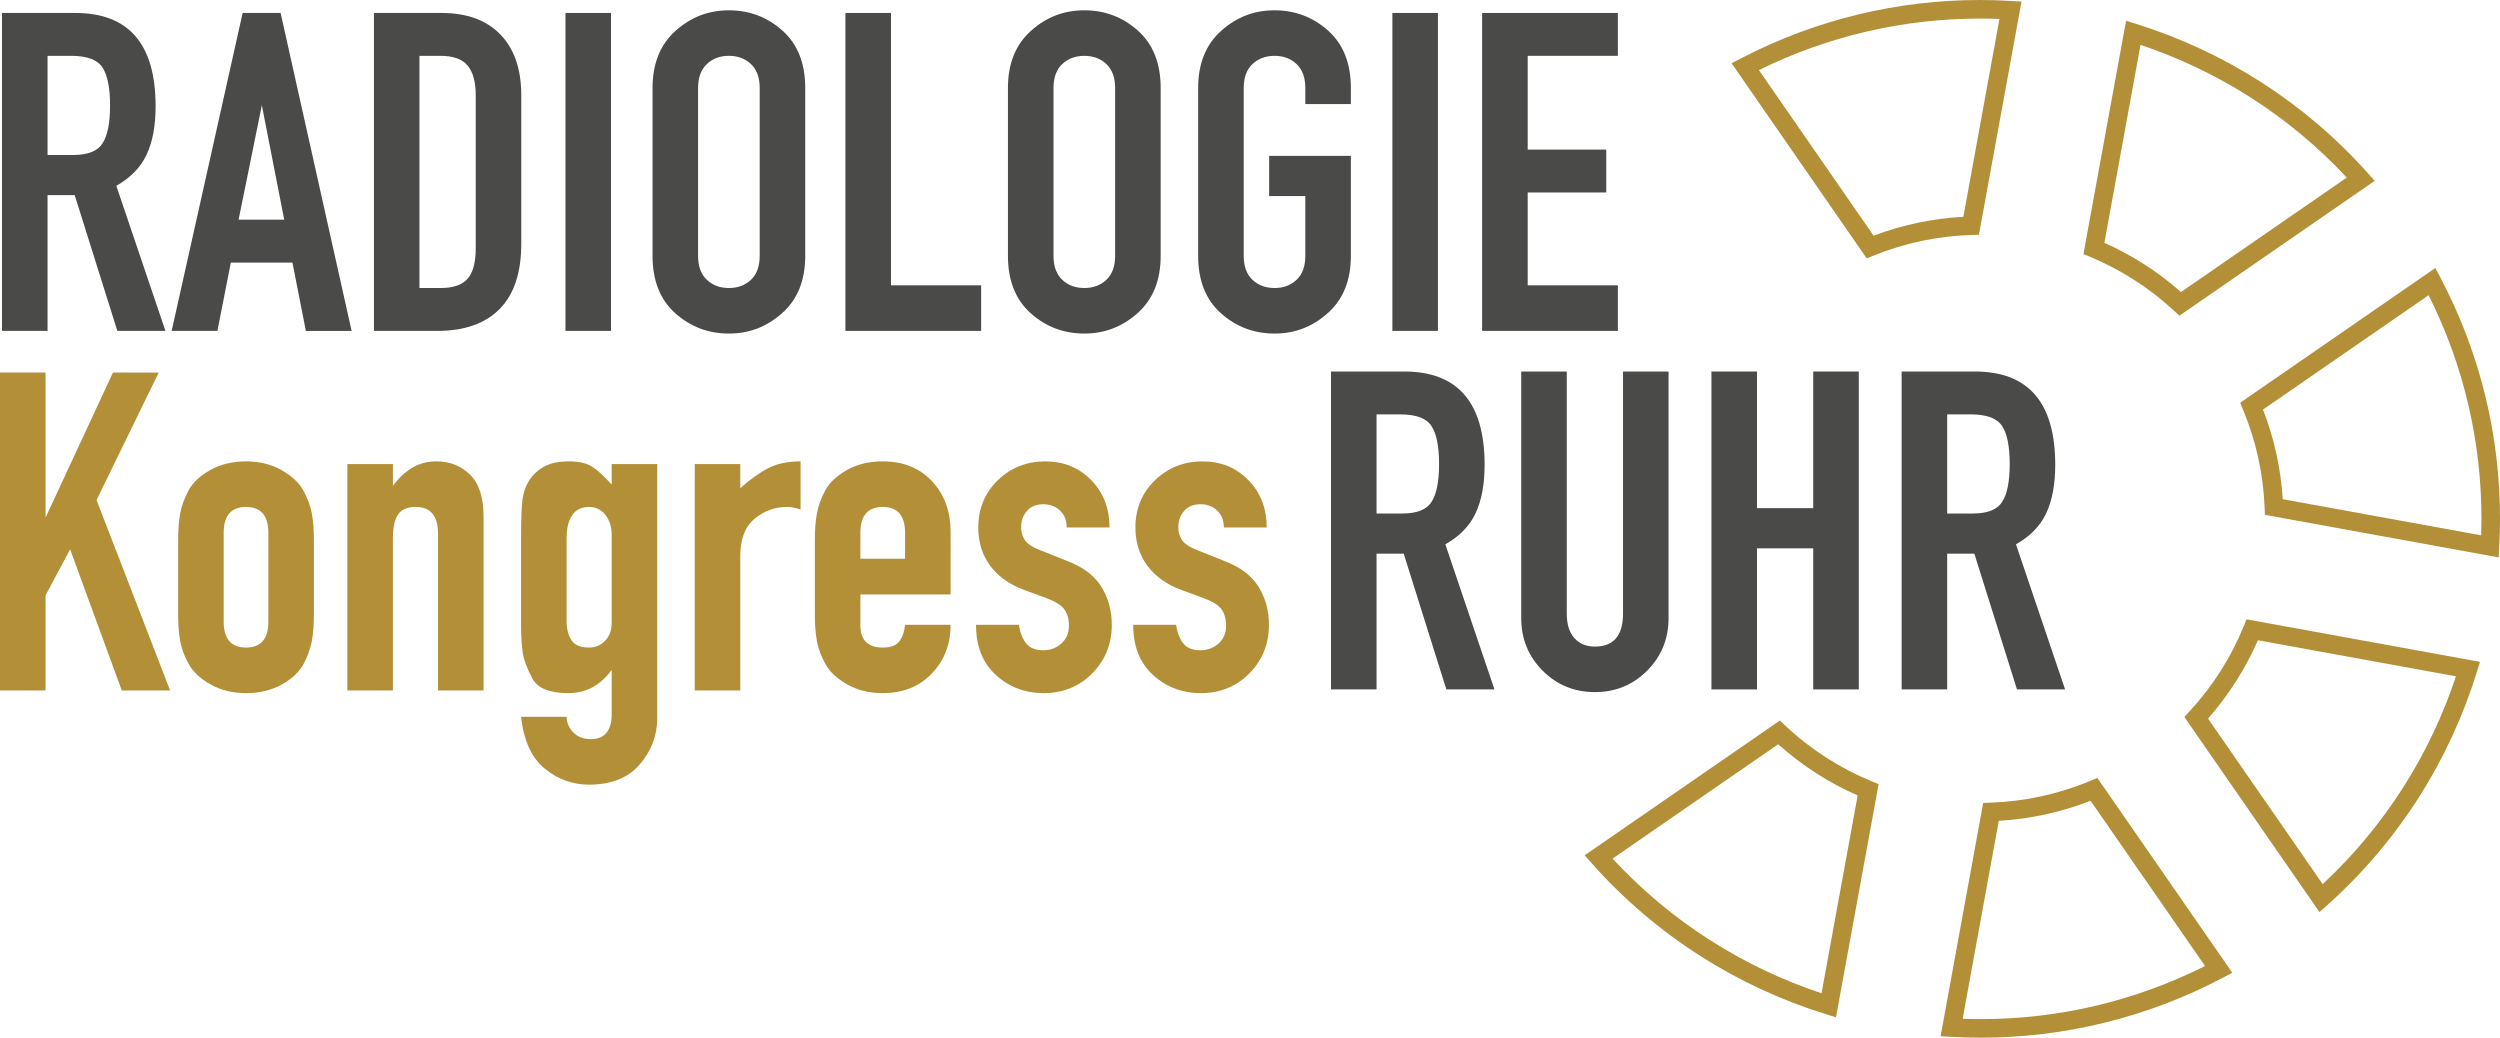 <?xml version="1.0" encoding="UTF-8"?><svg id="b" xmlns="http://www.w3.org/2000/svg" viewBox="0 0 808.18 335.45"><defs><style>.d{fill:#b38f37;}.e{fill:#4a4a49;}</style></defs><g id="c"><path class="d" d="M31.21,161.65l20.09-41.19-14.78-.03-21.8,46.91v-46.91H0v102.77h14.72v-30.75l7.95-14.86,16.7,45.63,15.62-.02-23.78-61.55Z"/><path class="d" d="M100.82,166.04c-.43-2.4-1.35-4.88-2.74-7.43-1.4-2.55-3.76-4.76-7.08-6.64s-7.14-2.82-11.47-2.82-8.3.94-11.62,2.82-5.65,4.09-7,6.64c-1.35,2.55-2.24,5.03-2.67,7.43-.43,2.41-.65,5.25-.65,8.52v24.1c0,3.28.22,6.11.65,8.52.43,2.41,1.34,4.88,2.74,7.43,1.39,2.55,3.75,4.77,7.07,6.64,3.32,1.88,7.15,2.82,11.48,2.82s8.3-.94,11.62-2.82c3.32-1.87,5.65-4.09,7-6.64,1.35-2.55,2.24-5.02,2.67-7.43.43-2.41.65-5.24.65-8.52v-24.1c0-3.27-.22-6.11-.65-8.52ZM86.75,200.97c0,5.58-2.41,8.37-7.22,8.37s-7.22-2.79-7.22-8.37v-28.72c0-5.58,2.41-8.37,7.22-8.37s7.22,2.79,7.22,8.37v28.72Z"/><path class="d" d="M151.92,153.41c-2.94-2.84-6.52-4.26-10.76-4.26-3.08,0-5.77.73-8.08,2.17s-4.33,3.37-6.06,5.77v-7.07h-14.73v73.18h14.73v-49.22c0-3.46.55-6.01,1.66-7.65,1.1-1.63,3-2.45,5.7-2.45,4.81,0,7.22,2.88,7.22,8.66v50.66h14.72v-56.15c0-6.25-1.47-10.8-4.4-13.64Z"/><path class="d" d="M197.74,150.02v6.64c-2.4-2.69-4.5-4.62-6.28-5.77-1.78-1.16-4.3-1.74-7.57-1.74s-6.07.58-8.09,1.74c-2.02,1.15-3.6,2.64-4.76,4.47-1.15,1.83-1.88,3.95-2.16,6.35-.29,2.41-.44,6.35-.44,11.84v27.86c0,4.13.19,7.38.58,9.74.38,2.36,1.42,5.1,3.1,8.23,1.69,3.12,5.56,4.69,11.62,4.69,5.68,0,10.35-2.5,14-7.51v14.44c0,2.5-.55,4.45-1.66,5.84-1.1,1.4-2.81,2.1-5.12,2.1s-4.31-.75-5.7-2.24c-1.4-1.5-2.09-3.16-2.09-4.98h-14.73c.87,7.7,3.42,13.28,7.65,16.74,4.24,3.47,9,5.2,14.29,5.2,7.22,0,12.7-2.19,16.46-6.57,3.75-4.38,5.63-9.36,5.63-14.94v-82.13h-14.73ZM197.74,201.41c0,2.31-.7,4.21-2.09,5.7-1.4,1.49-3.15,2.23-5.27,2.23-2.69,0-4.57-.79-5.63-2.38-1.06-1.58-1.58-3.68-1.58-6.28v-26.84c0-3.08.6-5.51,1.8-7.29,1.2-1.78,3.01-2.67,5.41-2.67,2.21,0,3.99.86,5.34,2.6,1.35,1.73,2.02,3.89,2.02,6.49v28.44Z"/><path class="d" d="M248.55,151.25c-2.79,1.39-5.87,3.58-9.24,6.56v-7.79h-14.72v73.18h14.72v-43.45c0-5.48,1.54-9.5,4.62-12.05,3.08-2.55,6.55-3.82,10.39-3.82,1.54,0,3.04.29,4.48.86v-15.59c-4.04,0-7.46.7-10.25,2.1Z"/><path class="d" d="M307.3,192.17v-20.21c0-6.64-2-12.1-5.99-16.38-4-4.28-9.31-6.43-15.95-6.43-4.43,0-8.3.94-11.62,2.82s-5.66,4.09-7,6.64c-1.35,2.55-2.24,5.03-2.67,7.43-.44,2.41-.65,5.25-.65,8.52v24.1c0,3.28.21,6.11.65,8.52.43,2.41,1.34,4.88,2.74,7.43,1.39,2.55,3.75,4.77,7.07,6.64,3.32,1.88,7.15,2.82,11.48,2.82,6.54,0,11.83-2.12,15.88-6.35,4.04-4.24,6.06-9.48,6.06-15.74h-14.72c-.2,2.12-.8,3.88-1.81,5.27-1.01,1.4-2.81,2.09-5.41,2.09-4.81,0-7.22-2.4-7.22-7.21v-9.96h29.16ZM278.14,172.25c0-5.58,2.41-8.37,7.22-8.37s7.22,2.79,7.22,8.37v8.37h-14.44v-8.37Z"/><path class="d" d="M356.01,189.64c-2.26-3.61-5.94-6.37-11.04-8.3l-8.66-3.46c-2.5-.96-4.16-2.05-4.98-3.25-.82-1.2-1.23-2.62-1.23-4.26,0-2.02.63-3.75,1.88-5.19,1.25-1.45,3.03-2.17,5.34-2.17,2.12,0,3.9.68,5.34,2.02,1.44,1.35,2.17,3.18,2.17,5.49h13.85c0-6.16-1.97-11.26-5.92-15.3-3.94-4.05-8.9-6.07-14.86-6.07s-11.19,2.05-15.37,6.14c-4.19,4.09-6.28,9.16-6.28,15.23,0,4.81,1.3,8.95,3.89,12.41,2.6,3.46,6.26,6.06,10.97,7.79l7.08,2.6c2.88,1.06,4.83,2.26,5.84,3.61,1.01,1.35,1.52,3.13,1.52,5.34,0,2.41-.82,4.33-2.46,5.78-1.63,1.44-3.56,2.16-5.77,2.16-2.6,0-4.47-.74-5.63-2.24-1.15-1.49-1.93-3.48-2.31-5.99h-13.86c0,6.93,2.15,12.34,6.43,16.24,4.28,3.9,9.45,5.85,15.51,5.85s11.48-2.14,15.67-6.43c4.18-4.28,6.28-9.5,6.28-15.66,0-4.62-1.14-8.73-3.4-12.34Z"/><path class="d" d="M406.82,189.64c-2.26-3.61-5.94-6.37-11.04-8.3l-8.66-3.46c-2.51-.96-4.17-2.05-4.98-3.25-.82-1.2-1.23-2.62-1.23-4.26,0-2.02.63-3.75,1.88-5.19,1.25-1.45,3.03-2.17,5.34-2.17,2.11,0,3.9.68,5.34,2.02,1.44,1.35,2.16,3.18,2.16,5.49h13.86c0-6.16-1.97-11.26-5.92-15.3-3.94-4.05-8.9-6.07-14.86-6.07s-11.19,2.05-15.38,6.14c-4.18,4.09-6.28,9.16-6.28,15.23,0,4.81,1.3,8.95,3.9,12.41,2.6,3.46,6.26,6.06,10.97,7.79l7.07,2.6c2.89,1.06,4.84,2.26,5.85,3.61,1.01,1.35,1.52,3.13,1.52,5.34,0,2.41-.82,4.33-2.46,5.78-1.64,1.44-3.56,2.16-5.77,2.16-2.6,0-4.48-.74-5.63-2.24-1.16-1.49-1.93-3.48-2.31-5.99h-13.86c0,6.93,2.14,12.34,6.43,16.24,4.28,3.9,9.45,5.85,15.51,5.85s11.48-2.14,15.66-6.43c4.19-4.28,6.28-9.5,6.28-15.66,0-4.62-1.13-8.73-3.39-12.34Z"/><path class="e" d="M37.6,60.06c4.62-2.6,7.89-5.97,9.81-10.11,1.93-4.13,2.89-9.33,2.89-15.59,0-20.11-8.66-30.17-25.98-30.17H.64v102.78h14.73v-43.88h8.78s13.78,43.86,13.78,43.86l15.55.02-15.88-46.91ZM33.19,46.27c-1.58,2.55-4.74,3.83-9.45,3.83h-8.37V18.05h7.65c5.1,0,8.46,1.25,10.1,3.76,1.64,2.5,2.46,6.59,2.46,12.26s-.8,9.65-2.39,12.2Z"/><path class="e" d="M90.71,4.19h-12.27l-22.95,102.78h14.79s4.34-22.07,4.34-22.07h19.92l4.34,22.08h14.79S90.71,4.19,90.71,4.19ZM77.13,71.02l7.52-37,7.23,37h-14.75Z"/><path class="e" d="M161.8,11.2c-4.47-4.67-10.85-7.01-19.12-7.01h-21.8v102.78h20.5c8.75,0,15.46-2.36,20.13-7.08,4.67-4.71,7-11.74,7-21.07V30.75c0-8.37-2.23-14.89-6.71-19.55ZM153.79,80.26c0,4.53-.86,7.8-2.6,9.82-1.73,2.02-4.67,3.03-8.8,3.03h-6.79V18.05h6.79c4.13,0,7.07,1.06,8.8,3.18,1.74,2.12,2.6,5.29,2.6,9.52v49.51Z"/><path class="e" d="M182.8,4.19v102.78h14.73V4.19h-14.73Z"/><path class="e" d="M252.95,9.9c-4.91-4.38-10.68-6.57-17.32-6.57s-12.29,2.21-17.25,6.64c-4.95,4.43-7.43,10.59-7.43,18.47v54.28c0,7.99,2.45,14.17,7.36,18.55,4.91,4.38,10.68,6.56,17.32,6.56s12.29-2.21,17.25-6.64c4.96-4.42,7.43-10.58,7.43-18.47V28.44c0-7.98-2.45-14.16-7.36-18.54ZM245.59,82.72c0,3.37-.94,5.94-2.81,7.72-1.88,1.78-4.26,2.67-7.15,2.67s-5.27-.89-7.14-2.67c-1.88-1.78-2.82-4.35-2.82-7.72V28.44c0-3.36.94-5.94,2.82-7.72,1.87-1.78,4.25-2.67,7.14-2.67s5.27.89,7.15,2.67c1.87,1.78,2.81,4.36,2.81,7.72v54.28Z"/><path class="e" d="M288.03,92.24V4.19h-14.73v102.78h43.88v-14.73h-29.15Z"/><path class="e" d="M367.85,9.9c-4.91-4.38-10.68-6.57-17.32-6.57s-12.3,2.21-17.25,6.64c-4.96,4.43-7.44,10.59-7.44,18.47v54.28c0,7.99,2.46,14.17,7.37,18.55,4.9,4.38,10.68,6.56,17.32,6.56s12.29-2.21,17.25-6.64c4.95-4.42,7.43-10.58,7.43-18.47V28.44c0-7.98-2.46-14.16-7.36-18.54ZM360.49,82.72c0,3.37-.94,5.94-2.82,7.72-1.88,1.78-4.26,2.67-7.14,2.67s-5.27-.89-7.15-2.67c-1.88-1.78-2.81-4.35-2.81-7.72V28.44c0-3.36.93-5.94,2.81-7.72,1.88-1.78,4.26-2.67,7.15-2.67s5.26.89,7.14,2.67c1.88,1.78,2.82,4.36,2.82,7.72v54.28Z"/><path class="e" d="M436.7,33.64v-5.2c0-7.98-2.46-14.16-7.36-18.54-4.91-4.38-10.68-6.57-17.32-6.57s-12.3,2.21-17.25,6.64c-4.96,4.43-7.44,10.59-7.44,18.47v54.28c0,7.99,2.46,14.17,7.36,18.55,4.91,4.38,10.69,6.56,17.33,6.56s12.29-2.21,17.24-6.64c4.96-4.42,7.44-10.58,7.44-18.47v-32.33h-26.42v12.99h11.69v19.34c0,3.37-.93,5.94-2.81,7.72-1.88,1.78-4.26,2.67-7.14,2.67s-5.27-.89-7.15-2.67c-1.88-1.78-2.81-4.35-2.81-7.72V28.44c0-3.36.93-5.94,2.81-7.72,1.88-1.78,4.26-2.67,7.15-2.67s5.26.89,7.14,2.67c1.88,1.78,2.81,4.36,2.81,7.72v5.2h14.73Z"/><path class="e" d="M450.12,4.19v102.78h14.72V4.19h-14.72Z"/><path class="e" d="M523.01,18.05V4.19h-43.88v102.78h43.88v-14.73h-29.15v-30.02h25.4v-13.86h-25.4v-30.31h29.15Z"/><path class="e" d="M467.23,175.96c4.62-2.6,7.89-5.96,9.81-10.1,1.93-4.14,2.89-9.34,2.89-15.59,0-20.11-8.66-30.17-25.98-30.17h-23.67v102.77h14.72v-43.88h8.78s13.78,43.87,13.78,43.87h15.55s-15.88-46.9-15.88-46.9ZM462.83,162.18c-1.59,2.55-4.74,3.82-9.46,3.82h-8.37v-32.04h7.65c5.1,0,8.47,1.25,10.1,3.75,1.64,2.5,2.46,6.59,2.46,12.27s-.8,9.65-2.38,12.2Z"/><path class="e" d="M524.68,120.1v78.24c0,7.12-3.03,10.68-9.1,10.68-2.79,0-5-.92-6.64-2.75-1.63-1.82-2.45-4.47-2.45-7.93v-78.24h-14.72v79.68c0,6.74,2.31,12.41,6.92,17.03,4.62,4.62,10.25,6.93,16.89,6.93s12.27-2.31,16.89-6.93c4.62-4.62,6.93-10.29,6.93-17.03v-79.68h-14.72Z"/><path class="e" d="M586.17,120.1v44.17h-18.19v-44.17h-14.72v102.77h14.72v-45.61h18.19v45.61h14.72v-102.77h-14.72Z"/><path class="e" d="M651.7,175.96c4.62-2.6,7.89-5.96,9.81-10.1,1.93-4.14,2.89-9.34,2.89-15.59,0-20.11-8.66-30.17-25.98-30.17h-23.67v102.77h14.72v-43.88h8.78s13.78,43.87,13.78,43.87h15.55s-15.88-46.9-15.88-46.9ZM647.29,162.18c-1.58,2.55-4.74,3.82-9.45,3.82h-8.37v-32.04h7.65c5.1,0,8.46,1.25,10.1,3.75s2.46,6.59,2.46,12.27-.8,9.65-2.39,12.2Z"/><path class="d" d="M650.12.31c-3.36-.2-6.72-.31-10.09-.31-26.29,0-52.79,6.16-77.23,18.88l-3.02,1.57,43.68,63.08,2.23-.91c10.22-4.14,20.93-6.33,31.62-6.66l2.43-.07.43-2.39L653.5.51l-3.38-.2ZM634.7,70.08c-9.8.54-19.58,2.54-29.02,6.11l-37.07-53.53c22.72-11.22,47.16-16.65,71.42-16.66,2.12,0,4.23.04,6.34.13l-11.67,63.95ZM788.85,89.62l-1.57-2.99-63.1,43.57.93,2.25c4.27,10.19,6.55,20.88,6.97,31.58l.1,2.4,75.56,13.76.19-3.4c.17-3.07.25-6.14.25-9.21,0-26.55-6.3-53.32-19.33-77.96ZM802.09,173.06l-64.14-11.68c-.62-9.79-2.72-19.57-6.39-28.98l53.54-36.97c11.51,22.93,17.08,47.62,17.08,72.15,0,1.83-.03,3.65-.09,5.48ZM726.24,200.21l-.92,2.26c-4.08,10-9.97,19.35-17.55,27.54l-1.63,1.76,1.37,1.98,42.31,61.1,2.53-2.26c23.28-20.8,39.6-47.03,48.36-75.4l.99-3.23-75.46-13.75ZM750.86,285.81l-37.07-53.51c6.75-7.67,12.15-16.22,16.14-25.32l64.01,11.66c-8.32,25.1-22.83,48.31-43.08,67.17ZM765.41,55.92c-20.66-23.12-46.69-39.38-74.87-48.2l-3.24-1.01-13.78,75.42,2.23.93c9.81,4.1,18.98,9.91,27.01,17.36l1.77,1.64,63.15-43.6-2.27-2.54ZM705.05,94.41c-7.5-6.62-15.86-11.95-24.76-15.91l11.68-64c24.91,8.36,47.94,22.81,66.67,42.9l-53.59,37.01ZM605.05,252.57c-10.16-4.19-19.64-10.21-27.89-17.98l-1.77-1.67-2,1.38-61.11,42.19,2.25,2.54c20.83,23.51,47.21,39.99,75.76,48.84l3.23,1,13.78-75.38-2.25-.92ZM588.85,321.1c-25.28-8.41-48.64-23.08-67.55-43.54l53.54-36.97c7.75,6.95,16.44,12.49,25.69,16.56l-11.68,63.95ZM678.01,251.48l-2.25.94c-10.39,4.36-21.31,6.67-32.23,7.06l-2.42.08-13.77,75.42,3.39.2c3.21.18,6.42.27,9.64.27,26.65,0,53.53-6.33,78.28-19.41l2.99-1.58-43.63-62.98ZM640.37,329.45c-1.97,0-3.93-.04-5.9-.11l11.68-63.99c10.02-.59,20.03-2.72,29.67-6.49l37.01,53.42c-23.02,11.57-47.83,17.17-72.46,17.17Z"/></g></svg>